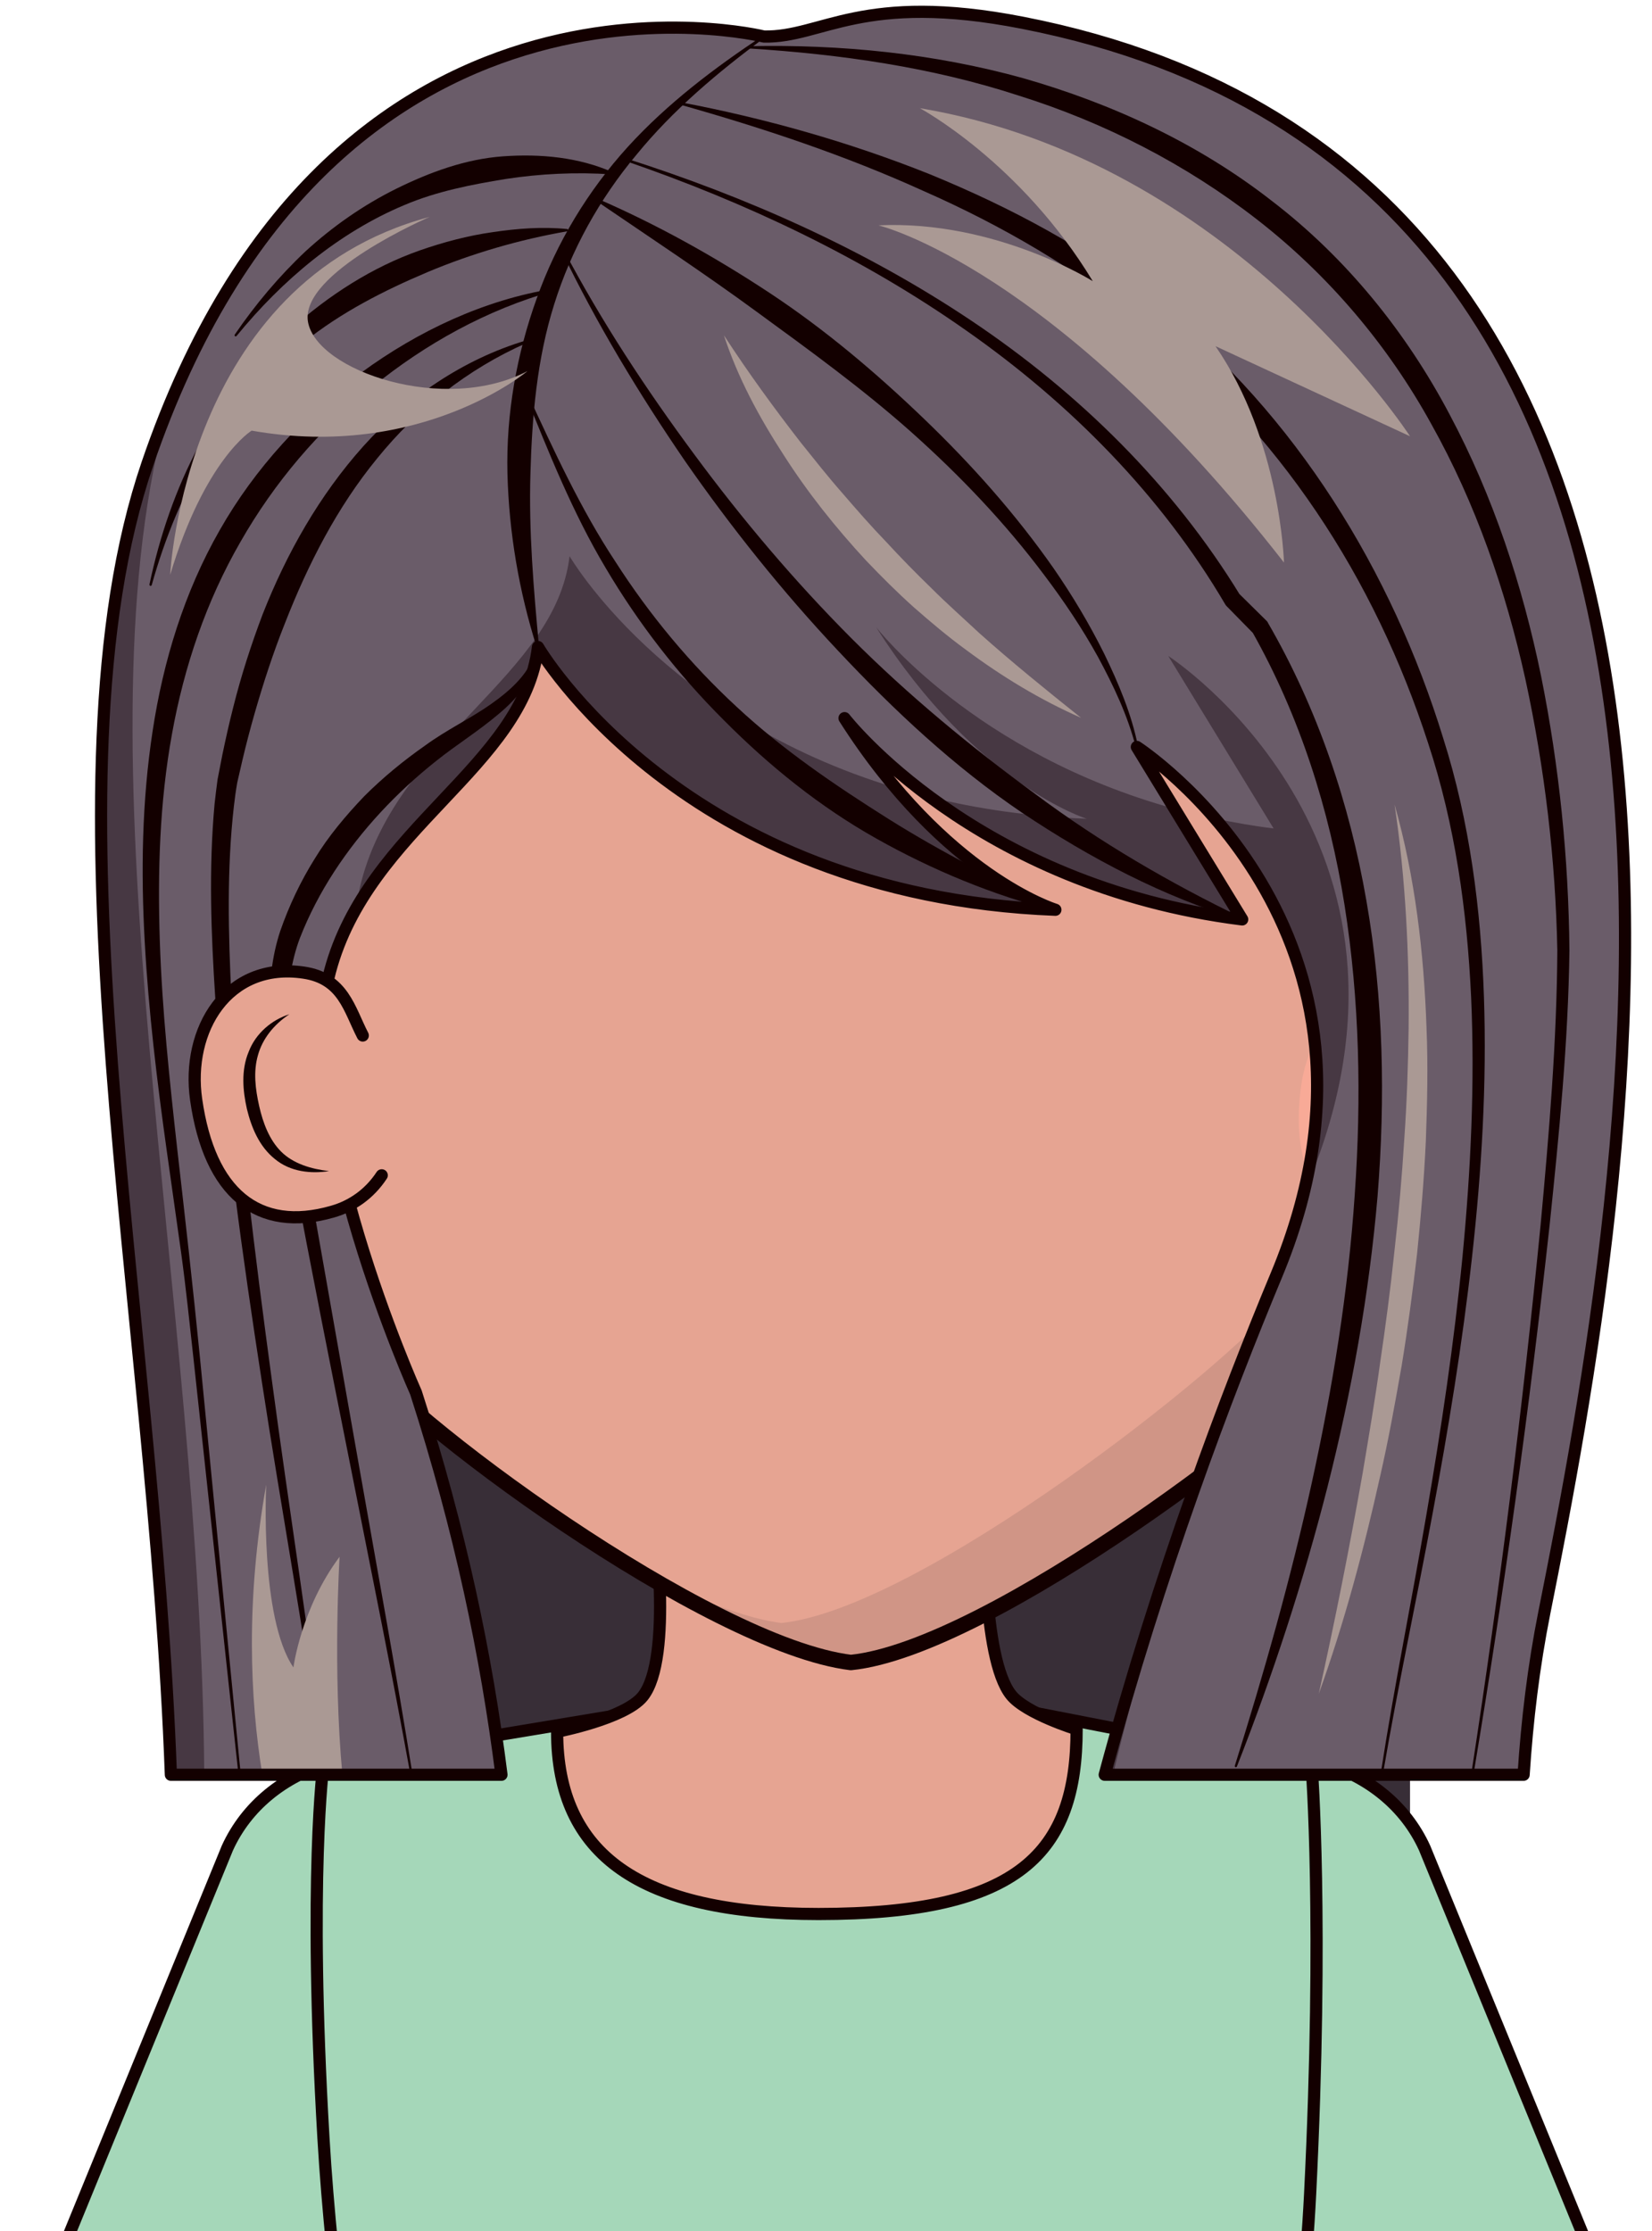 <svg width="140" height="189" viewBox="0 0 140 189" fill="none" xmlns="http://www.w3.org/2000/svg">
<path d="M119.494 84.123H23.572V202.199H119.494V84.123Z" fill="#382E37"/>
<path d="M43.598 255.777C10.865 227.374 23.914 214.742 28.824 195.132C28.824 195.132 27.752 150.347 9.839 188.734C-8.075 227.121 3.485 236.256 24.494 259.586C51.305 289.358 76.331 284.195 43.598 255.777Z" fill="#E6A492"/>
<path d="M43.598 255.777C10.865 227.374 23.914 214.742 28.824 195.132C28.824 195.132 27.752 150.347 9.839 188.734C-8.075 227.121 3.485 236.256 24.494 259.586C51.305 289.358 76.331 284.195 43.598 255.777Z" stroke="#130000" stroke-width="1.032" stroke-miterlimit="10" stroke-linecap="round" stroke-linejoin="round"/>
<path d="M2.459 197.587L19.271 156.552C22.545 149.381 31.874 146.628 40.116 150.377C48.359 154.142 53.239 159.93 49.966 167.101L28.065 209.282L2.459 197.587Z" fill="#A5D7B9" stroke="#130000" stroke-width="1.032" stroke-miterlimit="10" stroke-linecap="round" stroke-linejoin="round"/>
<path d="M96.402 255.777C129.135 227.374 116.086 214.742 111.177 195.132C111.177 195.132 112.248 150.347 130.162 188.734C148.075 227.121 136.515 236.256 115.506 259.586C88.695 289.358 63.669 284.195 96.402 255.777Z" fill="#E6A492"/>
<path d="M96.402 255.777C129.135 227.374 116.086 214.742 111.177 195.132C111.177 195.132 112.248 150.347 130.162 188.734C148.075 227.121 136.515 236.256 115.506 259.586C88.695 289.358 63.669 284.195 96.402 255.777Z" stroke="#130000" stroke-width="1.032" stroke-miterlimit="10" stroke-linecap="round" stroke-linejoin="round"/>
<path d="M137.541 197.587L120.729 156.552C117.455 149.381 108.126 146.628 99.884 150.377C91.641 154.142 86.761 159.93 90.034 167.101L111.935 209.267L137.541 197.587Z" fill="#A5D7B9" stroke="#130000" stroke-width="1.032" stroke-miterlimit="10" stroke-linecap="round" stroke-linejoin="round"/>
<path d="M113.512 262.294C101.386 236.421 109.733 211.856 111.028 185.848C112.173 162.846 111.162 149.679 111.162 149.679L86.88 144.947H54.504L27.41 149.441C27.41 149.441 26.116 159.037 27.41 181.102C28.868 206.128 35.578 228.847 26.265 263.306C22.128 278.601 120.401 276.98 113.512 262.294Z" fill="#A5D7B9" stroke="#130000" stroke-width="1.032" stroke-miterlimit="10" stroke-linecap="round" stroke-linejoin="round"/>
<path d="M55.412 128.327C55.412 128.327 57.093 140.498 54.459 143.727C52.927 145.601 47.214 146.702 47.214 146.702C47.214 157.147 54.251 162.146 69.368 162.146C86.448 162.146 91.239 156.939 91.239 146.494C91.239 146.494 86.954 145.17 85.69 143.593C83.145 140.424 83.487 128.312 83.487 128.312H55.412V128.327Z" fill="#E6A492" stroke="#130000" stroke-width="1.032" stroke-miterlimit="10" stroke-linecap="round" stroke-linejoin="round"/>
<path d="M108.141 30.188C99.244 19.922 85.407 16.068 72.105 15.949C58.804 16.068 44.967 19.922 36.07 30.188C26.517 41.213 22.575 51.345 22.575 74.422C22.575 97.484 26.012 108.747 29.642 113.999C33.882 120.144 60.069 139.367 72.105 140.84C83.874 139.65 109.882 119.802 114.569 113.999C118.482 109.178 121.621 97.499 121.621 74.422C121.636 51.36 117.693 41.213 108.141 30.188Z" fill="#E6A492"/>
<path d="M108.126 30.189C106.996 28.879 105.79 27.674 104.511 26.573C112.441 36.929 115.759 47.492 115.759 69.23C115.759 92.932 112.605 104.939 108.692 109.908C103.99 115.859 77.997 136.273 66.228 137.493C62.315 137.002 56.929 134.592 51.275 131.333C58.908 136.169 66.853 140.186 72.105 140.826C83.874 139.635 109.882 119.787 114.569 113.985C118.482 109.164 121.636 97.484 121.636 74.408C121.621 51.361 117.678 41.214 108.126 30.189Z" fill="#D09586"/>
<path d="M108.141 30.188C99.244 19.922 85.407 16.068 72.105 15.949C58.804 16.068 44.967 19.922 36.07 30.188C26.517 41.213 22.575 51.345 22.575 74.422C22.575 97.484 26.012 108.747 29.642 113.999C33.882 120.144 60.069 139.367 72.105 140.84C83.874 139.65 109.882 119.802 114.569 113.999C118.482 109.178 121.621 97.499 121.621 74.422C121.636 51.36 117.693 41.213 108.141 30.188Z" stroke="#130000" stroke-width="1.307" stroke-miterlimit="10" stroke-linecap="round" stroke-linejoin="round"/>
<path d="M110.224 92.307C109.555 97.901 110.849 102.975 117.366 103.763C123.898 104.537 127.781 102.171 128.912 94.271C129.76 88.394 126.353 83.648 119.791 83.514C114.643 83.38 110.894 86.713 110.224 92.307Z" fill="#F8AA97"/>
<path d="M117.648 100.311C119.196 100.148 120.699 99.671 121.695 98.66C122.707 97.663 123.243 96.249 123.555 94.806C123.897 93.333 124.076 91.875 123.659 90.477C123.273 89.093 122.305 87.873 120.996 87.01C122.469 87.471 123.868 88.617 124.448 90.194C125.103 91.756 124.939 93.512 124.597 95.029C124.24 96.577 123.57 98.198 122.231 99.27C120.937 100.386 119.166 100.549 117.648 100.311Z" fill="#451211"/>
<path d="M42.497 150.348C41.232 140.334 39.015 129.637 35.251 117.972C35.251 117.972 24.717 94.479 27.961 82.308C31.204 70.123 44.372 64.96 45.592 54.812C45.592 54.812 57.777 75.851 89.439 77.071C89.439 77.071 80.095 74.229 71.57 60.838C71.57 60.838 82.535 75.047 105.27 77.889L96.343 63.278C96.343 63.278 120.357 78.797 108.171 108.018C103.99 118.046 98.232 133.222 93.62 150.348H129.12C129.418 145.765 129.968 141.168 130.876 136.615C138.092 100.564 153.58 15.012 86.686 1.934C73.028 -0.744 69.68 3.199 64.74 3.095C64.74 3.095 27.961 -6.041 12.487 39.309C3.247 66.433 13.037 110.607 14.481 150.348H42.497Z" fill="#6A5C69"/>
<path d="M17.308 150.348C17.07 110.563 6.327 64.737 13.975 35.545C13.484 36.78 13.023 38.044 12.561 39.369C3.307 66.477 13.082 110.607 14.54 150.333H17.308V150.348Z" fill="#473843"/>
<path d="M99.586 68.53C82.52 63.843 74.248 53.131 74.248 53.131C82.773 66.522 92.102 69.363 92.102 69.363C87.222 69.17 82.803 68.515 78.83 67.533C84.38 71.64 93.173 76.431 105.344 77.948L99.586 68.53Z" fill="#473843"/>
<path d="M75.929 66.745C56.215 60.823 48.27 47.12 48.27 47.12C47.05 57.267 33.882 62.43 30.639 74.616C30.416 75.434 30.267 76.327 30.163 77.234C35.058 68.516 44.639 63.486 45.666 54.902C45.666 54.902 57.852 75.94 89.513 77.16C89.513 77.145 83.026 75.166 75.929 66.745Z" fill="#473843"/>
<path d="M110.834 100.311C123.02 71.09 99.006 55.571 99.006 55.571L107.933 70.182C106.207 69.974 104.57 69.676 102.978 69.349C108.216 75.419 114.137 86.013 110.611 100.832C110.7 100.668 110.775 100.49 110.834 100.311Z" fill="#473843"/>
<path d="M94.319 150.348C96.149 142.73 98.262 135.38 100.434 128.565C98.128 135.231 95.792 142.581 93.709 150.348H94.319Z" fill="#473843"/>
<path d="M124.731 149.976C127.096 134.621 129.046 119.192 130.563 103.733C131.277 96.011 131.932 88.244 131.977 80.522C131.828 72.815 130.905 65.064 129.269 57.535C127.602 50.007 125.058 42.642 121.309 35.946C117.619 29.236 112.575 23.299 106.549 18.613C100.523 13.926 93.605 10.37 86.27 8.079C78.964 5.698 71.242 4.597 63.491 4.106C63.431 4.106 63.401 4.062 63.401 4.002C63.401 3.957 63.446 3.913 63.491 3.913C71.257 3.749 79.128 4.523 86.701 6.621C94.245 8.778 101.535 12.141 107.784 17.021C114.078 21.841 119.166 28.135 122.841 35.098C126.546 42.047 129.016 49.575 130.593 57.237C132.14 64.915 132.929 72.696 133.003 80.522C132.899 88.334 132.125 96.085 131.322 103.807C129.626 119.266 127.483 134.666 124.924 150.005C124.909 150.065 124.865 150.095 124.805 150.08C124.761 150.08 124.731 150.02 124.731 149.976Z" fill="#130000"/>
<path d="M117.053 149.976C118.184 142.7 119.657 135.499 120.892 128.253C122.142 121.007 123.228 113.747 123.942 106.441C124.641 99.136 124.998 91.801 124.671 84.481C124.329 77.175 123.317 69.885 121.026 62.951C118.779 56.018 115.625 49.367 111.548 43.341C107.486 37.316 102.502 31.944 96.878 27.377C91.254 22.809 84.915 19.104 78.25 16.173C71.599 13.153 64.621 10.832 57.539 8.838C57.48 8.823 57.465 8.764 57.465 8.719C57.48 8.674 57.524 8.645 57.584 8.645C64.815 10.013 71.956 12.022 78.83 14.774C85.674 17.587 92.325 21.098 98.128 25.814C109.837 35.158 117.961 48.415 122.305 62.535C124.552 69.617 125.504 77.041 125.757 84.421C126.01 91.801 125.564 99.195 124.745 106.516C123.927 113.836 122.737 121.112 121.383 128.343C120.044 135.574 118.482 142.76 117.247 150.006C117.232 150.065 117.187 150.095 117.128 150.08C117.083 150.08 117.053 150.035 117.053 149.976Z" fill="#130000"/>
<path d="M53.001 13.406C63.312 16.694 73.34 21.143 82.386 27.213C91.418 33.269 99.392 41.08 105.106 50.439L105.002 50.29L107.323 52.581C107.367 52.626 107.412 52.671 107.442 52.73V52.745C111.652 60.006 114.375 68.085 115.803 76.342C117.247 84.6 117.41 93.036 116.741 101.353C116.027 109.67 114.539 117.898 112.5 125.962C110.447 134.027 107.858 141.927 104.823 149.649C104.808 149.694 104.749 149.723 104.704 149.709C104.659 149.694 104.63 149.634 104.645 149.59C107.129 141.689 109.391 133.714 111.161 125.65C112.932 117.586 114.256 109.432 114.807 101.219C115.387 93.021 115.223 84.764 113.944 76.67C112.664 68.591 110.15 60.66 106.118 53.519L106.237 53.682L103.96 51.361L103.945 51.346C103.901 51.302 103.871 51.257 103.841 51.212C98.41 41.958 90.674 34.147 81.865 27.987C73.043 21.783 63.163 17.126 52.942 13.614C52.897 13.6 52.867 13.54 52.882 13.495C52.897 13.421 52.956 13.391 53.001 13.406Z" fill="#130000"/>
<path d="M47.764 21.157C50.963 27.228 54.757 32.986 58.834 38.491C62.91 44.011 67.344 49.248 72.165 54.084C77 58.919 82.267 63.264 87.758 67.281C93.218 71.358 99.125 74.795 105.314 77.785C105.359 77.815 105.389 77.874 105.359 77.919C105.344 77.964 105.285 77.979 105.24 77.964C98.604 76 92.4 72.712 86.627 68.858C80.869 64.96 75.765 60.184 71.034 55.14C66.288 50.096 61.973 44.695 58.03 39.026C54.132 33.328 50.561 27.421 47.571 21.217C47.541 21.172 47.571 21.113 47.615 21.083C47.675 21.098 47.734 21.113 47.764 21.157Z" fill="#130000"/>
<path d="M44.669 33.269C46.946 38.178 49.192 43.103 52.153 47.582C55.054 52.105 58.492 56.241 62.419 59.871C66.332 63.517 70.766 66.522 75.275 69.364C79.798 72.206 84.588 74.631 89.469 76.982C89.513 77.011 89.543 77.071 89.513 77.116C89.498 77.16 89.439 77.175 89.394 77.175C84.127 75.821 79.039 73.723 74.278 71.045C69.502 68.367 65.187 64.885 61.333 61.002C57.45 57.134 54.087 52.789 51.32 48.102C48.523 43.416 46.514 38.357 44.491 33.358C44.461 33.313 44.491 33.254 44.535 33.224C44.595 33.194 44.654 33.224 44.669 33.269Z" fill="#130000"/>
<path d="M34.79 150.392C33.228 141.763 31.472 133.178 29.776 124.578C28.065 115.978 26.339 107.378 24.747 98.764C24.048 94.419 22.991 90.179 22.857 85.641C22.798 83.394 23.021 81.073 23.75 78.871C24.494 76.728 25.476 74.66 26.666 72.756C27.842 70.822 29.315 69.081 30.862 67.459C32.454 65.867 34.195 64.439 36.025 63.159C37.855 61.82 39.849 60.883 41.589 59.663C43.315 58.443 44.997 56.97 45.488 54.827C45.502 54.768 45.547 54.738 45.607 54.753C45.651 54.768 45.681 54.812 45.681 54.857C45.562 57.148 43.925 59.112 42.229 60.511C40.503 61.969 38.629 63.129 36.977 64.454C33.6 67.132 30.654 70.271 28.333 73.827C27.172 75.613 26.19 77.487 25.416 79.466C24.687 81.4 24.39 83.513 24.375 85.641C24.36 87.768 24.598 89.926 24.91 92.083C25.223 94.24 25.535 96.413 25.907 98.57L30.475 124.459C31.993 133.088 33.585 141.718 34.968 150.377C34.983 150.437 34.939 150.481 34.894 150.496C34.849 150.481 34.805 150.437 34.79 150.392Z" fill="#130000"/>
<path d="M64.8 3.184C60.842 6.115 57.033 9.314 53.938 13.108C50.799 16.857 48.404 21.172 46.96 25.799C45.502 30.427 45.086 35.292 44.952 40.127C44.803 44.993 45.22 49.873 45.681 54.813C45.681 54.872 45.651 54.917 45.592 54.917C45.547 54.917 45.502 54.887 45.487 54.842C43.985 50.111 43.137 45.142 43.003 40.113C42.884 35.084 43.776 30.025 45.487 25.279C47.169 20.532 49.847 16.143 53.194 12.453C56.572 8.749 60.559 5.743 64.666 3.02C64.71 2.991 64.77 3.005 64.8 3.05C64.859 3.095 64.844 3.154 64.8 3.184Z" fill="#130000"/>
<path d="M96.253 63.293C95.569 60.615 94.364 58.086 93.054 55.661C91.715 53.236 90.168 50.929 88.501 48.727C85.183 44.294 81.345 40.276 77.223 36.601C73.087 32.926 68.609 29.683 64.145 26.424C59.681 23.151 55.054 20.101 50.427 16.947C50.382 16.917 50.368 16.858 50.397 16.813C50.427 16.768 50.472 16.753 50.516 16.783C55.65 19 60.559 21.738 65.246 24.832C69.933 27.927 74.233 31.572 78.28 35.456C82.327 39.339 86.076 43.55 89.29 48.147C90.882 50.453 92.325 52.864 93.575 55.378C94.795 57.892 95.896 60.496 96.447 63.249C96.461 63.308 96.417 63.353 96.372 63.368C96.313 63.383 96.268 63.353 96.253 63.293Z" fill="#130000"/>
<path d="M44.624 29.058C39.625 31.26 35.325 34.682 31.963 38.833C28.57 42.969 26.101 47.805 24.151 52.789C23.155 55.289 22.321 57.848 21.578 60.437C21.206 61.731 20.863 63.041 20.551 64.365L20.105 66.299C19.985 66.983 19.896 67.638 19.822 68.293C19.212 73.634 19.346 79.094 19.613 84.51C20.209 95.372 21.592 106.203 23.05 117.005C24.494 127.822 26.235 138.594 27.514 149.44C27.514 149.5 27.484 149.544 27.425 149.544C27.365 149.544 27.321 149.515 27.321 149.455C25.833 138.653 23.854 127.911 22.202 117.124C20.536 106.337 19.018 95.505 18.245 84.585C17.888 79.124 17.679 73.634 18.185 68.099C18.26 67.4 18.349 66.701 18.438 66.031L18.84 63.963C19.122 62.609 19.42 61.27 19.762 59.931C20.432 57.253 21.28 54.619 22.262 52.03C24.285 46.882 27.068 41.958 30.787 37.806C34.507 33.67 39.283 30.427 44.55 28.85C44.595 28.835 44.654 28.864 44.669 28.909C44.684 28.983 44.669 29.028 44.624 29.058Z" fill="#130000"/>
<path d="M46.946 24.639C41.262 26.23 36.069 29.117 31.561 32.777C27.038 36.407 23.229 40.901 20.372 45.915C17.486 50.914 15.597 56.479 14.57 62.207C13.528 67.95 13.35 73.842 13.543 79.704C13.737 85.581 14.362 91.443 15.016 97.305C15.686 103.168 16.355 109.045 16.936 114.922L20.387 150.184C20.387 150.243 20.358 150.288 20.298 150.288C20.239 150.288 20.194 150.258 20.194 150.199L16.385 114.981C16.058 112.05 15.76 109.104 15.358 106.188L14.123 97.424C13.305 91.577 12.591 85.7 12.264 79.763C11.936 73.842 12.026 67.861 12.933 61.939C13.826 56.032 15.611 50.17 18.617 44.918C21.607 39.651 25.788 35.143 30.609 31.572C35.444 28.031 41.024 25.412 46.886 24.46C46.946 24.445 46.99 24.49 47.005 24.534C47.035 24.564 47.005 24.624 46.946 24.639Z" fill="#130000"/>
<path d="M48.062 19.595C43.97 20.309 40.012 21.47 36.278 23.032C32.543 24.609 28.913 26.454 25.729 29.013C22.56 31.558 19.852 34.697 17.724 38.208C15.552 41.705 13.975 45.573 12.859 49.561C12.844 49.605 12.785 49.65 12.74 49.635C12.695 49.62 12.665 49.575 12.665 49.516C13.528 45.439 14.882 41.437 16.876 37.717C18.885 34.013 21.533 30.635 24.717 27.823C27.886 24.996 31.546 22.63 35.564 21.217C37.572 20.518 39.64 19.967 41.738 19.669C43.836 19.357 45.949 19.193 48.062 19.402C48.121 19.402 48.151 19.461 48.151 19.506C48.136 19.55 48.091 19.595 48.062 19.595Z" fill="#130000"/>
<path d="M51.87 14.774C48.806 14.566 45.8 14.714 42.869 15.161C39.953 15.637 37.022 16.202 34.254 17.378C28.72 19.699 23.929 23.716 20.06 28.448C20.015 28.507 19.956 28.507 19.911 28.477C19.867 28.448 19.867 28.388 19.896 28.343C21.637 25.799 23.631 23.419 25.892 21.291C28.184 19.193 30.773 17.378 33.6 15.979C36.412 14.595 39.462 13.465 42.646 13.242C45.8 13.018 49.044 13.316 51.93 14.595C51.975 14.61 52.004 14.67 51.975 14.729C51.96 14.759 51.915 14.789 51.87 14.774Z" fill="#130000"/>
<path d="M119.493 36.958C119.493 36.958 104.377 13.584 77.953 9.165C77.953 9.165 86.508 13.748 92.608 23.82C92.608 23.82 84.365 18.628 74.441 19.089C74.441 19.089 89.26 22.6 108.811 47.656C108.811 47.656 108.543 37.36 103.008 29.326L119.493 36.958Z" fill="#AA9994"/>
<path d="M111.757 143.503C113.141 137.284 114.375 131.065 115.476 124.816C115.997 121.691 116.533 118.567 116.964 115.427C117.426 112.303 117.842 109.164 118.17 106.009C118.527 102.87 118.809 99.716 119.003 96.561C119.226 93.407 119.33 90.253 119.375 87.099C119.434 80.775 119.122 74.452 118.184 68.158C119.925 74.288 120.669 80.701 120.892 87.084C121.026 90.283 120.952 93.481 120.833 96.68C120.684 99.879 120.416 103.063 120.089 106.232C119.717 109.402 119.3 112.571 118.78 115.725C118.229 118.864 117.664 122.004 116.949 125.113C115.566 131.333 113.914 137.507 111.757 143.503Z" fill="#AA9994"/>
<path d="M61.348 28.403C63.401 31.558 65.588 34.563 67.865 37.494C69.025 38.937 70.171 40.395 71.391 41.779C72.596 43.178 73.816 44.576 75.096 45.901C76.346 47.255 77.64 48.579 78.964 49.858C80.274 51.167 81.657 52.388 83.011 53.652C85.779 56.122 88.665 58.458 91.611 60.809C88.159 59.291 84.901 57.312 81.866 55.051C80.333 53.935 78.89 52.715 77.462 51.465C76.048 50.2 74.709 48.861 73.4 47.492C70.826 44.71 68.445 41.734 66.407 38.536C64.339 35.352 62.524 32.004 61.348 28.403Z" fill="#AA9994"/>
<path d="M36.412 18.375C36.412 18.375 25.372 23.121 26.101 27.272C26.845 31.438 37.706 35.113 44.699 31.438C44.699 31.438 35.697 39.012 21.325 36.482C21.325 36.482 17.382 38.863 14.421 48.697C14.421 48.697 15.597 23.925 36.412 18.375Z" fill="#AA9994"/>
<path d="M29.017 150.348C28.184 141.406 28.779 131.884 28.779 131.884C25.521 136.228 24.866 141.257 24.866 141.257C21.994 137.047 22.56 125.769 22.56 125.769C20.819 135.544 21.176 143.861 22.233 150.348H29.017Z" fill="#AA9994"/>
<path d="M42.497 150.348C41.232 140.334 39.015 129.637 35.251 117.972C35.251 117.972 24.717 94.479 27.961 82.308C31.204 70.123 44.372 64.96 45.592 54.812C45.592 54.812 57.777 75.851 89.439 77.071C89.439 77.071 80.095 74.229 71.57 60.838C71.57 60.838 82.535 75.047 105.27 77.889L96.343 63.278C96.343 63.278 120.357 78.797 108.171 108.018C103.99 118.046 98.232 133.222 93.62 150.348H129.12C129.418 145.765 129.968 141.168 130.876 136.615C138.092 100.564 153.58 15.012 86.686 1.934C73.028 -0.744 69.68 3.199 64.74 3.095C64.74 3.095 27.961 -6.041 12.487 39.309C3.247 66.433 13.037 110.607 14.481 150.348H42.497Z" stroke="#130000" stroke-width="1.032" stroke-miterlimit="10" stroke-linecap="round" stroke-linejoin="round"/>
<path d="M32.35 99.567C31.323 101.13 29.85 102.171 28.169 102.647C21.846 104.462 17.754 101.055 16.623 93.155C15.775 87.278 19.242 81.43 25.744 82.397C29.091 82.888 29.597 85.507 30.743 87.724" fill="#E6A492"/>
<path d="M32.35 99.567C31.323 101.13 29.85 102.171 28.169 102.647C21.846 104.462 17.754 101.055 16.623 93.155C15.775 87.278 19.242 81.43 25.744 82.397C29.091 82.888 29.597 85.507 30.743 87.724" stroke="#130000" stroke-width="1.032" stroke-miterlimit="10" stroke-linecap="round" stroke-linejoin="round"/>
<path d="M27.886 99.21C26.369 99.448 24.613 99.285 23.289 98.184C21.95 97.112 21.295 95.476 20.923 93.943C20.581 92.426 20.417 90.67 21.072 89.108C21.667 87.531 23.051 86.385 24.524 85.924C23.214 86.787 22.247 87.992 21.86 89.391C21.459 90.789 21.637 92.247 21.965 93.705C22.292 95.148 22.827 96.562 23.824 97.559C24.836 98.571 26.339 99.032 27.886 99.21Z" fill="#130000"/>
</svg>
